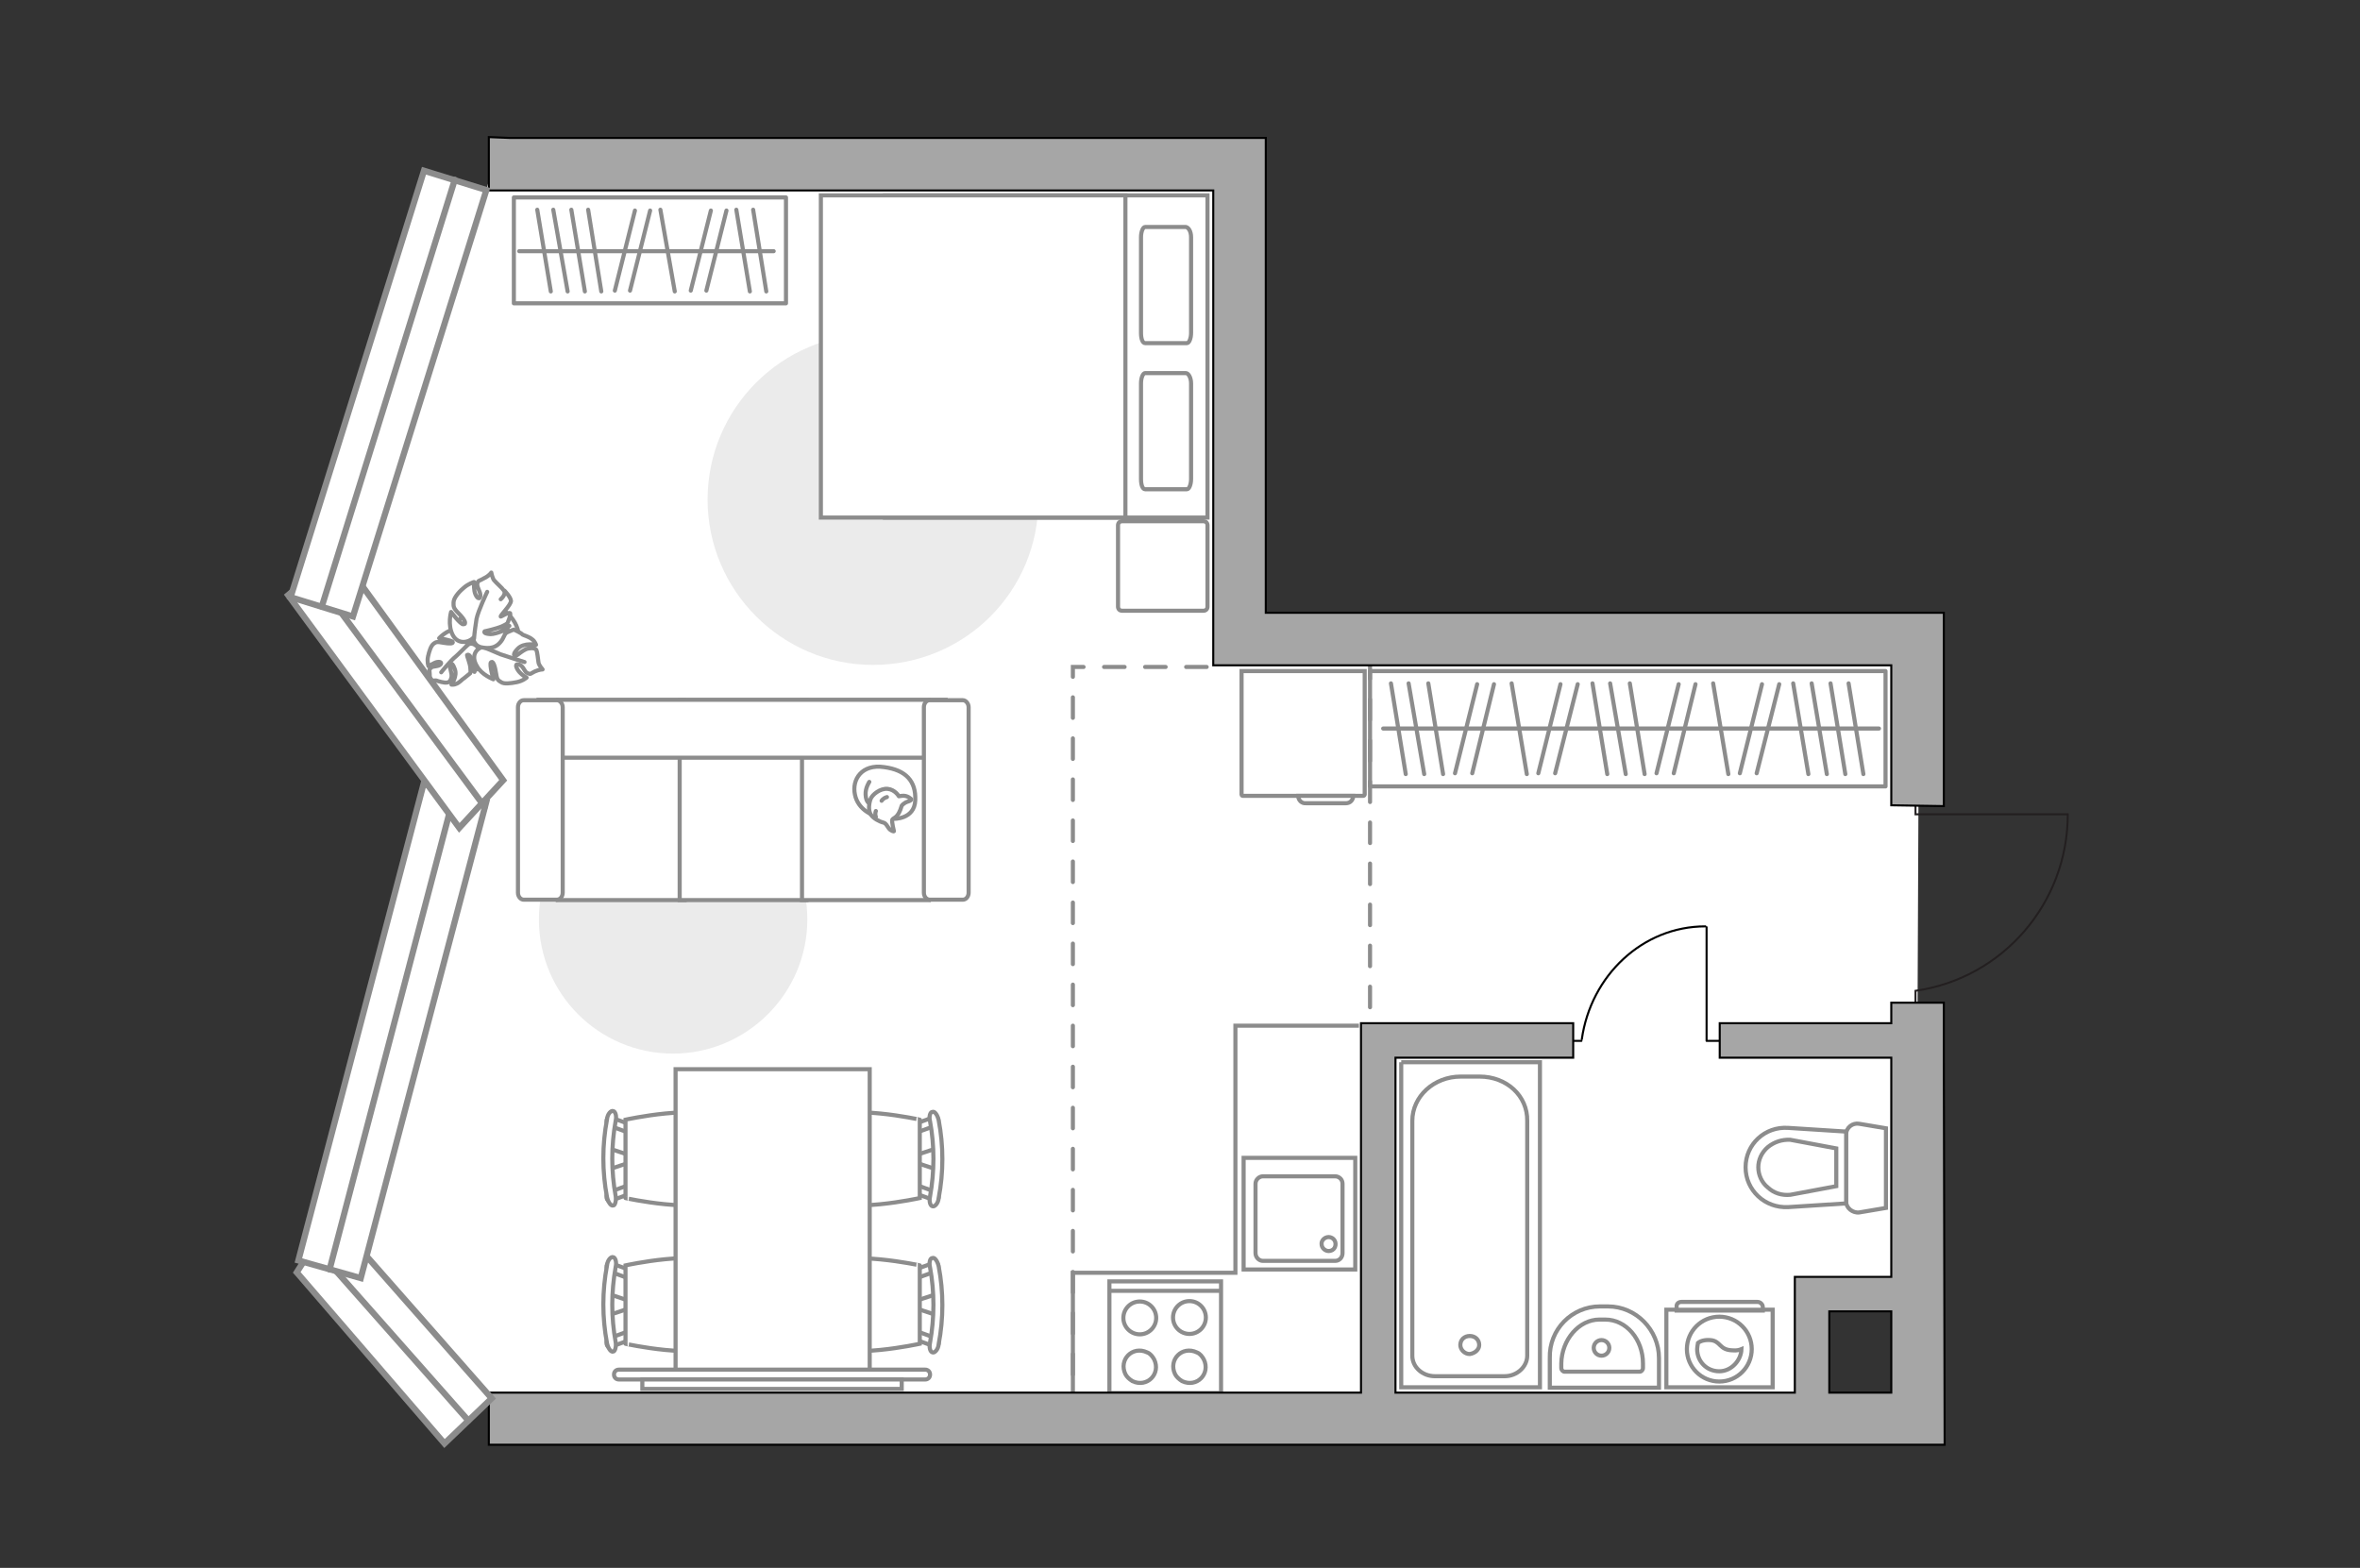 <?xml version="1.0" encoding="utf-8"?>
<!-- Generator: Adobe Illustrator 21.0.0, SVG Export Plug-In . SVG Version: 6.00 Build 0)  -->
<svg version="1.1" id="Слой_1" xmlns="http://www.w3.org/2000/svg" xmlns:xlink="http://www.w3.org/1999/xlink" x="0px" y="0px"
	 viewBox="0 0 575 382" style="enable-background:new 0 0 575 382;" xml:space="preserve">
<rect x="0" y="0" width="575" height="382" fill="#333333" stroke="none"/>
<style type="text/css">
	.st0{fill:#FFFFFF;}
	.st1{fill:#EBEBEB;}
	.st2{fill:#FFFFFF;stroke:#8C8C8C;stroke-miterlimit:10;}
	.st3{fill:none;stroke:#8C8C8C;stroke-linecap:round;stroke-linejoin:round;stroke-miterlimit:10;}
	.st4{fill:#FFFFFF;stroke:#8C8C8C;stroke-linecap:round;stroke-linejoin:round;stroke-miterlimit:10;}
	.st5{fill:none;stroke:#000000;stroke-width:0.5;stroke-linecap:round;stroke-linejoin:round;stroke-miterlimit:10;}
	.st6{fill:#FFFFFF;fill-opacity:0.1;stroke:#8C8C8C;stroke-miterlimit:10;}
	.st7{fill:none;stroke:#8C8C8C;stroke-miterlimit:10;}
	.st8{fill:none;stroke:#231F20;stroke-width:0.48;stroke-miterlimit:10;}
	.st9{fill:none;stroke:#8C8C8C;stroke-linecap:round;stroke-miterlimit:10;stroke-dasharray:5,5;}
	.st10{fill:#A6A6A6;stroke:#000000;stroke-width:0.5;stroke-miterlimit:10;}
	.st11{fill:#FFFFFF;stroke:#8C8C8C;stroke-width:1.512;stroke-linecap:round;stroke-miterlimit:10;}
	.st12{fill:none;stroke:#8C8C8C;stroke-width:1.512;stroke-linecap:round;stroke-miterlimit:10;}
</style>
<g id="bg">
	<polygon class="st0" points="440.6,314.5 466.9,314.5 467.6,154.7 299,154.7 299,34.9 122,34.9 86,149.5 106,197.7 86,306.7 
		126,346.7 440.6,342.1 	"/>
</g>
<g id="furniture">
	<path id="Vector_3_" class="st1" d="M212.7,162c-22.2,0-40.3-18.1-40.3-40.3s18.1-40.3,40.3-40.3S253,99.5,253,121.7
		C253.1,144,235.1,162,212.7,162z"/>
	<path id="Vector_1_" class="st1" d="M131.3,224c0-18,14.7-32.7,32.7-32.7s32.7,14.7,32.7,32.7S182,256.7,164,256.7
		C145.9,256.7,131.3,242.1,131.3,224z"/>
	<g>
		<g>
			<path id="Vector_98_1_" class="st2" d="M215.6,126.1V47.6h78.6v78.5H215.6L215.6,126.1z"/>
			<path id="Vector_99_1_" class="st2" d="M200,47.6v78.5h74.2V56.9v-9.3h-10L200,47.6L200,47.6z"/>
			<path id="Vector_100_1_" class="st3" d="M290.2,93.4v23.3c0,1.4-0.5,2.5-1,2.5H279c-0.6,0-1-1-1-2.5V93.4c0-1.4,0.5-2.5,1-2.5
				h9.9C289.6,90.9,290.2,92.1,290.2,93.4z"/>
			<path id="Vector_101_1_" class="st3" d="M290.2,57.8v23.3c0,1.4-0.5,2.5-1,2.5H279c-0.6,0-1-1-1-2.5V57.8c0-1.4,0.5-2.5,1-2.5
				h9.9C289.6,55.4,290.2,56.4,290.2,57.8z"/>
		</g>
		<path id="Vector_5_1_" class="st4" d="M273.4,127h19.8c0.6,0,1,0.4,1,1v19.8c0,0.6-0.4,1-1,1h-19.8c-0.6,0-1-0.4-1-1V128
			C272.4,127.4,272.8,127,273.4,127z"/>
	</g>
	<g>
		<rect x="125.2" y="48.1" class="st4" width="66.3" height="25.8"/>
		<line class="st3" x1="134.8" y1="51.1" x2="138.3" y2="71"/>
		<line class="st3" x1="130.9" y1="51.1" x2="134.2" y2="71"/>
		<line class="st3" x1="160.9" y1="51.1" x2="164.4" y2="71"/>
		<line class="st3" x1="139.2" y1="51.1" x2="142.5" y2="71"/>
		<line class="st3" x1="143.3" y1="51.1" x2="146.5" y2="71"/>
		<line class="st3" x1="179.4" y1="51.1" x2="182.7" y2="71"/>
		<line class="st3" x1="183.5" y1="51.1" x2="186.7" y2="71"/>
		<line class="st3" x1="173.2" y1="51.3" x2="168.3" y2="70.8"/>
		<line class="st3" x1="177" y1="51.3" x2="172.1" y2="70.8"/>
		<line class="st3" x1="154.7" y1="51.3" x2="149.8" y2="70.8"/>
		<line class="st3" x1="158.4" y1="51.3" x2="153.5" y2="70.8"/>
		<line class="st3" x1="126.5" y1="61.2" x2="188.5" y2="61.2"/>
	</g>
	<g>
		<polyline class="st5" points="420.1,253.6 415.8,253.6 415.8,225.9 		"/>
		<line class="st5" x1="385.3" y1="253.6" x2="381.3" y2="253.6"/>
		<path class="st5" d="M415.5,225.7c-15.3,0-27.9,12-30.1,27.5"/>
	</g>
	<g>
		<path id="Vector_60_2_" class="st2" d="M112.1,159.9c2.5,3.5,7.2,4.6,10.9,2c3.5-2.5,4.6-7.2,2-10.9c-2.4-3.5-7.2-4.6-10.9-2
			C110.4,151.3,109.6,156.2,112.1,159.9z"/>
		<path class="st4" d="M113.8,157.1c0,0,1.1-0.8,2.3,0.3c1.1,1,1.9,2.4,0.7,4.3c-1.2,1.9-1.2,2-1.2,2s-0.2-2.3-0.8-3.4
			s-0.9-0.7-1-0.7c-0.1,0.1,0.8,2.2,0.8,3.2c0.1,1.1,0,1.2,0,1.2s-1.5,1.2-1.6,1.3c-0.3,0.1-1,1-1.8,1.3c-0.6,0.3-1.2,0.2-1.2,0.2
			s1.5-2.1,0.8-3.8c-0.6-1.7-1-1.4-1.2-1s0.6,2,0.4,3c-0.2,0.9-0.6,1.3-1.2,1.3c-0.5,0.1-2-0.3-2.5-0.5c-0.5-0.1-1.8,0.3-1.8,0.3
			s0.3-0.6,0.2-1.8c0-1-0.3-1,0.3-1.6c0.5-0.5,1.9-0.2,2.4-0.9c0.4-0.6-0.7-0.7-1.5-0.3s-1.5,0.8-1.5,0.8s-0.4-1.1-0.1-2.4
			s0.7-2.6,1.4-3.1c0.6-0.4,0.7-0.5,2.3-0.2c1.6,0.3,2.5,0.2,2.3-0.2s-3.3-0.9-3.3-0.9s1.8-2,4-2.2
			C113.6,153.9,114.2,155.9,113.8,157.1z"/>
		<path class="st3" d="M107.5,163.8c0,0,2.2-2.8,3.6-3.9c0.8-0.7,2.2-2.2,2.9-2.8c0.8-0.8,2-1.4,3.2-1.7"/>
		<path class="st4" d="M117.9,157.6c0,0-1.3-0.8-0.7-2.6c0.6-1.7,1.7-3,4.2-2.8s2.7,0.3,2.7,0.3s-2.4,1.2-3.3,2.5
			c-0.8,1.1-0.3,1.5-0.3,1.5c0.1,0,1.9-1.9,3.2-2.5c1.1-0.5,1.5-0.6,1.5-0.6s1.8,0.8,2.1,1.2c0.3,0.2,1.6,0.5,2.4,1.2
			c0.6,0.4,0.9,1.3,0.9,1.3s-2.9-0.6-4.4,0.9s-0.9,1.9-0.5,1.8c0.3-0.1,1.9-1.6,3-1.8c1.1-0.2,1.8,0,2,0.4s0.4,2.3,0.5,3
			s1,1.7,1,1.7s-0.8,0-1.9,0.5c-1.1,0.5-0.9,0.8-1.8,0.4c-0.8-0.3-1-2-2.2-2.1c-1-0.3-0.5,1,0.3,1.9c0.7,0.8,1.7,1.3,1.7,1.3
			s-0.9,0.8-2.4,1.1s-3.1,0.5-3.8,0c-0.8-0.5-1-0.5-1.3-2.5c-0.3-1.9-0.8-2.8-1.2-2.3s0.6,4.1,0.6,4.1s-2.9-1.1-4-3.2
			C114.5,159.5,116.4,157.7,117.9,157.6z"/>
		<path class="st3" d="M127.8,161.3c0,0-3.9-1.2-5.9-1.9c-1.1-0.5-3.3-1.4-4.3-1.8c-1.2-0.6-2.5-1.5-3.3-2.6"/>
		<g>
			<path class="st4" d="M122,146c0.9-0.8,1.2-1.7,0.7-2.2c-0.3-0.5-1.8-1.8-2.2-2.3c-0.5-0.4-0.8-2-0.8-2s-0.5,0.8-1.8,1.4
				c-1.1,0.7-1.4,0.4-1.6,1.3c-0.2,0.9,1,2.2,0.7,3.2s-1.2-0.2-1.4-1.4s-0.1-2.2-0.1-2.2s-1.4,0.4-2.6,1.5c-1.3,1.1-2.4,2.5-2.4,3.5
				s-0.1,1.3,1.3,2.7s2,2.6,1.1,2.6c-0.7,0.1-3-3-3-3s-0.9,3.1,0.4,5.6s4,1.8,5,0.7c0,0,0,1.8,1.9,2.3c2,0.4,3.8,0.3,5.2-1.9
				c1.3-2.5,1.3-2.6,1.3-2.6s-2.7,1.3-4.2,1.3c-1.6-0.1-1.6-0.5-1.4-0.7c0.1,0,2.8-0.6,4.2-1.2c1.4-0.6,1.4-0.9,1.4-0.9
				s0.8-1.9,0.6-2.3c-0.5-0.3-2.4,1-2.3,0.8c-0.1-0.3,2.5-2.8,2.5-3.8c-0.1-1-1.6-2.5-1.6-2.5"/>
			<path class="st3" d="M118.7,144.2c0,0-2.2,4.6-2.6,6.6c-0.2,1.3-0.5,3.3-0.6,4.8"/>
		</g>
	</g>
	<g>
		<path id="Vector_54_1_" class="st2" d="M135.9,170.6h30.9v48.7h-30.9V170.6z"/>
		<path id="Vector_55_1_" class="st2" d="M165.6,170.6h30.9v48.7h-30.9V170.6z"/>
		<path id="Vector_56_1_" class="st2" d="M195.4,170.6h30.9v48.7h-30.9V170.6z"/>
		<path id="Vector_57_1_" class="st2" d="M134.2,184.6l-2.9-14.1h99.1v14.1H134.2z"/>
		<path id="Vector_58_1_" class="st2" d="M137.1,172.3v45.2c0,0.9-0.6,1.7-1.4,1.7h-8.1c-0.7,0-1.4-0.7-1.4-1.7v-45.2
			c0-0.9,0.6-1.7,1.4-1.7h8.1C136.4,170.6,137.1,171.4,137.1,172.3z"/>
		<path id="Vector_59_1_" class="st2" d="M236,172.3v45.2c0,0.9-0.6,1.7-1.4,1.7h-8.1c-0.7,0-1.4-0.7-1.4-1.7v-45.2
			c0-0.9,0.6-1.7,1.4-1.7h8.1C235.3,170.6,236,171.4,236,172.3z"/>
		<g>
			<path class="st4" d="M217.7,199.5c0,0,5.1,0.2,5.3-4.5s-2.3-7.4-7.6-8.1c-5.4-0.8-7.9,3-7.1,6.7
				C209,197.1,212.5,199.5,217.7,199.5z"/>
			<path class="st4" d="M219.7,196.3c0,0,0.5-0.7,1.5-1s0.8-0.6,0.8-0.6s-0.9-1-2.3-0.8C219,194,219,194,219,194s-0.9-1.6-2.7-1.8
				s-3.8,1.4-4.2,2.5s-0.6,2.8,0.1,3.8c0.6,0.9,2.1,1.7,3,1.9s1.1,1.5,1.9,1.9c0.7,0.4,0.7,0.2,0.7,0.2s-0.6-2.4-0.4-2.8
				C217.8,199.1,218.8,199.4,219.7,196.3z"/>
			<path class="st4" d="M214.8,195.1c0,0,0.3-0.6,1.3-0.9"/>
			<path class="st4" d="M213.4,197.6c0,0-0.3,0.7,0,1.4"/>
			<path class="st3" d="M211.8,195.7c0,0-0.8-0.2-0.9-2.1c-0.1-1.6,0.9-3.1,0.9-3.1"/>
		</g>
	</g>
	<g>
		<g>
			<g id="Group_2_1_">
				<g id="Group_3_1_">
					<path id="Vector_10_1_" class="st2" d="M148.4,320.4l5.4-1.8v-1.5l-5.4-1.8V320.4z"/>
				</g>
				<g id="Group_4_1_">
					<path id="Vector_11_1_" class="st2" d="M153.6,310.3c0-0.5-0.3-0.9-0.5-1l-4.4-1.6c-0.5-0.2-0.8,0.2-0.9,0.7
						c-0.1,0.5,0.2,1.2,0.5,1.3l4.4,1.6c0.5,0.2,0.8-0.2,0.9-0.7C153.6,310.5,153.6,310.4,153.6,310.3z"/>
				</g>
				<g id="Group_5_1_">
					<path id="Vector_12_1_" class="st2" d="M153.6,325.5c0-0.1,0-0.2,0-0.3c-0.1-0.5-0.5-0.9-0.9-0.7l-4.4,1.6
						c-0.5,0.2-0.6,0.7-0.5,1.4c0.1,0.5,0.5,0.9,0.9,0.7l4.4-1.6C153.3,326.4,153.6,325.9,153.6,325.5z"/>
				</g>
				<path id="Vector_13_1_" class="st2" d="M174.7,327.4c3.4-3.4,3.4-15.7,0-19.1c-4-4-22.3,0-22.3,0v19.1
					C152.3,327.4,170.8,331.4,174.7,327.4z"/>
				<path id="Vector_14_1_" class="st2" d="M150,327c-1.1-6-1.1-12.2,0-18.3c0.3-1.3-0.1-2.3-0.6-2.4c-0.5-0.2-1.4,0.7-1.5,2
					c-1.2,6.3-1.2,12.7,0,19c0.3,1.3,1,2.2,1.5,2C149.8,329.3,150.2,328.2,150,327z"/>
			</g>
			<g id="Group_2_3_">
				<g id="Group_3_3_">
					<path id="Vector_10_3_" class="st2" d="M148.4,284.9l5.4-1.8v-1.5l-5.4-1.8V284.9z"/>
				</g>
				<g id="Group_4_3_">
					<path id="Vector_11_3_" class="st2" d="M153.6,274.8c0-0.5-0.3-0.9-0.5-1l-4.4-1.6c-0.5-0.2-0.8,0.2-0.9,0.7
						c-0.1,0.5,0.2,1.2,0.5,1.3l4.4,1.6c0.5,0.2,0.8-0.2,0.9-0.7C153.6,275,153.6,274.9,153.6,274.8z"/>
				</g>
				<g id="Group_5_3_">
					<path id="Vector_12_3_" class="st2" d="M153.6,289.9c0-0.1,0-0.2,0-0.3c-0.1-0.5-0.5-0.9-0.9-0.7l-4.4,1.6
						c-0.5,0.2-0.6,0.7-0.5,1.4c0.1,0.5,0.5,0.9,0.9,0.7l4.4-1.6C153.3,290.8,153.6,290.4,153.6,289.9z"/>
				</g>
				<path id="Vector_13_3_" class="st2" d="M174.7,291.9c3.4-3.4,3.4-15.7,0-19.1c-4-4-22.3,0-22.3,0v19.1
					C152.3,291.9,170.8,295.9,174.7,291.9z"/>
				<path id="Vector_14_3_" class="st2" d="M150,291.4c-1.1-6-1.1-12.2,0-18.3c0.3-1.3-0.1-2.3-0.6-2.4c-0.5-0.2-1.4,0.7-1.5,2
					c-1.2,6.3-1.2,12.7,0,19c0.3,1.3,1,2.2,1.5,2C149.8,293.8,150.2,292.6,150,291.4z"/>
			</g>
			<g id="Group_2_5_">
				<g id="Group_3_5_">
					<path id="Vector_10_5_" class="st2" d="M228.1,279.8l-5.4,1.8v1.5l5.4,1.8V279.8z"/>
				</g>
				<g id="Group_4_5_">
					<path id="Vector_11_5_" class="st2" d="M222.9,289.9c0,0.5,0.3,0.9,0.5,1l4.4,1.6c0.5,0.2,0.8-0.2,0.9-0.7
						c0.1-0.5-0.2-1.2-0.5-1.3l-4.4-1.6c-0.5-0.2-0.8,0.2-0.9,0.7C222.9,289.7,222.9,289.8,222.9,289.9z"/>
				</g>
				<g id="Group_5_5_">
					<path id="Vector_12_5_" class="st2" d="M222.8,274.8c0,0.1,0,0.2,0,0.3c0.1,0.5,0.5,0.9,0.9,0.7l4.4-1.6
						c0.5-0.2,0.6-0.7,0.5-1.4c-0.1-0.5-0.5-0.9-0.9-0.7l-4.4,1.6C223.1,273.9,222.8,274.2,222.8,274.8z"/>
				</g>
				<path id="Vector_13_5_" class="st2" d="M201.8,272.8c-3.4,3.4-3.4,15.7,0,19.1c4,4,22.3,0,22.3,0v-19.1
					C224.2,272.8,205.8,268.8,201.8,272.8z"/>
				<path id="Vector_14_5_" class="st2" d="M226.6,273.2c1.1,6,1.1,12.2,0,18.3c-0.3,1.3,0.1,2.3,0.6,2.4c0.5,0.2,1.4-0.7,1.5-2
					c1.2-6.3,1.2-12.7,0-19c-0.3-1.3-1-2.2-1.5-2C226.6,270.9,226.3,272.1,226.6,273.2z"/>
			</g>
			<g id="Group_2_4_">
				<g id="Group_3_4_">
					<path id="Vector_10_4_" class="st2" d="M228.1,315.3l-5.4,1.8v1.5l5.4,1.8V315.3z"/>
				</g>
				<g id="Group_4_4_">
					<path id="Vector_11_4_" class="st2" d="M222.9,325.5c0,0.5,0.3,0.9,0.5,1l4.4,1.6c0.5,0.2,0.8-0.2,0.9-0.7
						c0.1-0.5-0.2-1.2-0.5-1.3l-4.4-1.6c-0.5-0.2-0.8,0.2-0.9,0.7C222.9,325.3,222.9,325.3,222.9,325.5z"/>
				</g>
				<g id="Group_5_4_">
					<path id="Vector_12_4_" class="st2" d="M222.8,310.3c0,0.1,0,0.2,0,0.3c0.1,0.5,0.5,0.9,0.9,0.7l4.4-1.6
						c0.5-0.2,0.6-0.7,0.5-1.4c-0.1-0.5-0.5-0.9-0.9-0.7l-4.4,1.6C223.1,309.4,222.8,309.9,222.8,310.3z"/>
				</g>
				<path id="Vector_13_4_" class="st2" d="M201.8,308.3c-3.4,3.4-3.4,15.7,0,19.1c4,4,22.3,0,22.3,0v-19.1
					C224.2,308.3,205.8,304.4,201.8,308.3z"/>
				<path id="Vector_14_4_" class="st2" d="M226.6,308.8c1.1,6,1.1,12.2,0,18.3c-0.3,1.3,0.1,2.3,0.6,2.4c0.5,0.2,1.4-0.7,1.5-2
					c1.2-6.3,1.2-12.7,0-19c-0.3-1.3-1-2.2-1.5-2C226.6,306.5,226.3,307.6,226.6,308.8z"/>
			</g>
		</g>
		<path id="Vector_35_3_" class="st2" d="M164.6,260.5v77.7h47.3v-62.8v-14.9L164.6,260.5L164.6,260.5z"/>
	</g>
	<g>
		<path class="st2" d="M150.8,336.1c-0.7,0-1.2-0.5-1.2-1.2s0.5-1.2,1.2-1.2h74.6c0.7,0,1.2,0.5,1.2,1.2s-0.5,1.2-1.2,1.2H150.8z"/>
		<rect x="156.5" y="336.1" class="st2" width="63.2" height="2.3"/>
	</g>
	<g>
		<g>
			<path class="st2" d="M406,319.1h25.9V338H406V319.1z"/>
			<path class="st6" d="M409.7,317.2h18.5c0.6,0,1.3,0.5,1.3,1.3v0.8h-21v-0.8C408.4,317.7,408.9,317.2,409.7,317.2z"/>
		</g>
		<g>
			<circle class="st2" cx="418.9" cy="328.7" r="7.9"/>
			<path class="st2" d="M416.7,326.5c2.6,0.2,2.1,2.4,5.4,2.5c1.1,0.1,1.7-0.1,2.2-0.3c-0.1,2.8-2.5,5.4-5.4,5.4
				c-3.1,0-5.4-2.4-5.4-5.4c0-0.4,0.1-0.9,0.2-1.5C414.3,326.7,415.4,326.4,416.7,326.5z"/>
		</g>
	</g>
	<g>
		<path id="Vector_8_1_" class="st2" d="M332.2,193.9h-29.4c-0.1,0-0.3-0.1-0.3-0.3v-30.1h30v30.1
			C332.4,193.9,332.2,193.9,332.2,193.9z"/>
		<path id="Vector_9_1_" class="st2" d="M316.3,193.9h13.4c0,1-0.7,1.8-1.8,1.8h-9.7C317.2,195.8,316.3,195,316.3,193.9z"/>
	</g>
	<polyline class="st7" points="261.4,340.5 261.4,310.1 301,310.1 301,249.9 331.1,249.9 	"/>
</g>
<g id="plan">
	<g>
		<g>
			<g>
				<g>
					<rect x="270.3" y="312.2" class="st7" width="27.2" height="27.2"/>
				</g>
				<line class="st7" x1="270.2" y1="314.5" x2="297.4" y2="314.5"/>
				<circle class="st7" cx="277.7" cy="321.1" r="4"/>
				<path class="st7" d="M275.9,336.5c3.6,1.7,7-1.8,5.3-5.3c-0.4-0.7-0.9-1.4-1.7-1.7c-3.6-1.7-7,1.8-5.3,5.3
					C274.5,335.4,275.1,336,275.9,336.5z"/>
				<circle class="st7" cx="289.8" cy="321" r="4"/>
				<path class="st7" d="M288,336.5c3.6,1.7,7-1.8,5.3-5.3c-0.4-0.7-0.9-1.4-1.7-1.7c-3.6-1.7-7,1.8-5.3,5.3
					C286.6,335.4,287.2,336,288,336.5z"/>
			</g>
			<g>
				<g>
					<rect x="303" y="282.1" class="st7" width="27.2" height="27.2"/>
				</g>
				<path class="st7" d="M307.7,307.2h17.6c1,0,1.8-0.8,1.8-1.9v-16.9c0-1-0.8-1.8-1.8-1.8h-17.6c-0.9,0-1.8,0.8-1.8,1.8v16.9
					C305.9,306.4,306.8,307.2,307.7,307.2z"/>
				<path class="st7" d="M323.7,301.4c0.9,0,1.7,0.7,1.7,1.7s-0.7,1.7-1.7,1.7c-0.8,0-1.7-0.7-1.7-1.7
					C321.9,302.3,322.7,301.4,323.7,301.4z"/>
			</g>
		</g>
		<g>
			<polyline class="st7" points="341.4,258.8 341.4,338 375.2,338 375.2,258.8 341.4,258.8 			"/>
			<path class="st7" d="M360.5,262.3h-4.6c-6.5,0-11.8,4.8-11.8,10.8v57.2c0,2.8,2.5,5,5.5,5h17c3,0,5.5-2.3,5.5-5v-57.2
				C372.2,267,367.1,262.3,360.5,262.3z"/>
			<path class="st7" d="M360.4,327.7c0-1.3-1-2.2-2.3-2.2s-2.3,0.9-2.3,2.2c0,1.1,1,2.2,2.3,2.2
				C359.4,329.7,360.4,328.8,360.4,327.7z"/>
		</g>
		<g>
			<path id="Vector_134_1_" class="st2" d="M389.8,318.3h2c6.8,0,12.4,5.7,12.4,12.6v7.2h-26.6v-7.2
				C377.4,323.9,383,318.3,389.8,318.3z"/>
			<path id="Vector_133_1_" class="st2" d="M389.7,321.5h1.4c5.1,0,9.2,4.8,9.2,10.7v1.1c0,0.5-0.4,0.9-0.8,0.9h-18.3
				c-0.4,0-0.8-0.4-0.8-0.9v-1.1C380.5,326.4,384.7,321.5,389.7,321.5z"/>
			<circle class="st2" cx="390.2" cy="328.4" r="1.9"/>
		</g>
		<g>
			<g id="Group_26_1_">
				<path id="Vector_130_1_" class="st2" d="M449.8,292.8v-16.4c0-1.7,1.6-2.9,3.2-2.6l6.5,1.1v19.4l-6.5,1.1
					C451.4,295.6,449.8,294.3,449.8,292.8z"/>
				<path id="Vector_131_1_" class="st2" d="M425.3,284.4c0-5.6,4.7-10,10.4-9.6l14.1,0.9v17.5l-14.1,0.9
					C430,294.4,425.3,290,425.3,284.4z"/>
				<path id="Vector_132_1_" class="st2" d="M447.4,279.8l-11.2-2.1c-2-0.1-3.9,0.5-5.5,1.8c-1.5,1.3-2.3,3.1-2.3,4.9
					s0.8,3.7,2.3,4.9c1.5,1.4,3.4,2,5.5,1.8l11.2-2.1C447.4,289,447.4,279.8,447.4,279.8z"/>
			</g>
		</g>
	</g>
	<path class="st8" d="M466.7,247.4v-6c21.1-3,37.1-21.2,37.1-43h-37.1V192"/>
	<g>
		<rect x="333.8" y="163.5" class="st4" width="125.6" height="28.1"/>
		<line class="st3" x1="449.6" y1="188.6" x2="446" y2="166.5"/>
		<line class="st3" x1="454" y1="188.6" x2="450.4" y2="166.5"/>
		<line class="st3" x1="421.1" y1="188.6" x2="417.4" y2="166.5"/>
		<line class="st3" x1="445.1" y1="188.6" x2="441.4" y2="166.5"/>
		<line class="st3" x1="440.6" y1="188.6" x2="436.9" y2="166.5"/>
		<line class="st3" x1="400.7" y1="188.6" x2="397.1" y2="166.5"/>
		<line class="st3" x1="396.1" y1="188.6" x2="392.3" y2="166.5"/>
		<line class="st3" x1="391.6" y1="188.6" x2="388" y2="166.5"/>
		<line class="st3" x1="407.8" y1="188.4" x2="413.1" y2="166.7"/>
		<line class="st3" x1="403.6" y1="188.4" x2="409" y2="166.7"/>
		<line class="st3" x1="428" y1="188.4" x2="433.5" y2="166.7"/>
		<line class="st3" x1="423.9" y1="188.4" x2="429.3" y2="166.7"/>
		<line class="st3" x1="372" y1="188.6" x2="368.3" y2="166.5"/>
		<line class="st3" x1="351.6" y1="188.6" x2="348" y2="166.5"/>
		<line class="st3" x1="347" y1="188.6" x2="343.2" y2="166.5"/>
		<line class="st3" x1="342.5" y1="188.6" x2="338.9" y2="166.5"/>
		<line class="st3" x1="358.7" y1="188.4" x2="364" y2="166.7"/>
		<line class="st3" x1="354.5" y1="188.4" x2="359.9" y2="166.7"/>
		<line class="st3" x1="378.9" y1="188.4" x2="384.4" y2="166.7"/>
		<line class="st3" x1="374.8" y1="188.4" x2="380.2" y2="166.7"/>
		<line class="st3" x1="457.8" y1="177.5" x2="337" y2="177.5"/>
	</g>
	<g>
		<polyline class="st9" points="294,162.5 261.4,162.5 261.4,342.1 		"/>
		<line class="st9" x1="333.8" y1="160.4" x2="333.8" y2="248.6"/>
		<g>
			<path class="st10" d="M473.6,257.7L473.6,257.7v-5.4l0,0v-8h-12.8v5H419v8.4h41.8v53.4h-15.1h-4.2h-4.2v28.2H340v-81.6h43.3v-8.4
				H340h-6.2h-2.2v90H124l0,0h-4.9V352h4.9l0,0h336.8h0.2h12.8L473.6,257.7z M445.7,339.3v-19.8h15.1v19.8H445.7z"/>
			<polygon class="st10" points="124,46.4 193,46.4 192.9,46.4 295.6,46.4 295.6,162.1 330.3,162.1 338.7,162.1 436.6,162.1 
				445,162.1 460.8,162.1 460.8,188.3 460.8,190.8 460.8,196.2 473.6,196.4 473.6,188.3 473.6,149.3 308.4,149.3 308.4,33.6 
				192.9,33.6 124,33.6 124,33.6 119.1,33.4 119.1,46.4 			"/>
		</g>
	</g>
</g>
<g id="points">
	<path id="r1" class="st3" d="M145.5,109.3"/>
	<path id="k1" class="st3" d="M296.9,232.3"/>
	<path id="s1" class="st3" d="M402.2,291"/>
	<path id="h1" class="st3" d="M377.8,216.5"/>
	<path id="g1" class="st3" d="M385,185.8"/>
</g>
<g id="windows_1_">
	<g>
		<polygon class="st11" points="72.3,310 80.9,296.5 119.8,340.7 108.3,351.7 		"/>
		<line class="st12" x1="75.1" y1="302" x2="114.1" y2="346.1"/>
	</g>
	<g>
		<polygon class="st11" points="87.9,311.4 72.7,307.1 103.2,191 118.5,195.3 		"/>
		<line class="st12" x1="80.3" y1="309.3" x2="110.8" y2="193.1"/>
	</g>
	<g>
		<polygon class="st11" points="70.2,145 82.4,134.7 122.6,190.1 111.9,201.7 		"/>
		<line class="st12" x1="76.2" y1="139.9" x2="118.1" y2="196.6"/>
	</g>
	<g>
		<polygon class="st11" points="86,150.2 70.8,145.5 103.3,41.6 118.5,46.3 		"/>
		<line class="st12" x1="78.4" y1="147.8" x2="110.8" y2="43.8"/>
	</g>
</g>
</svg>
